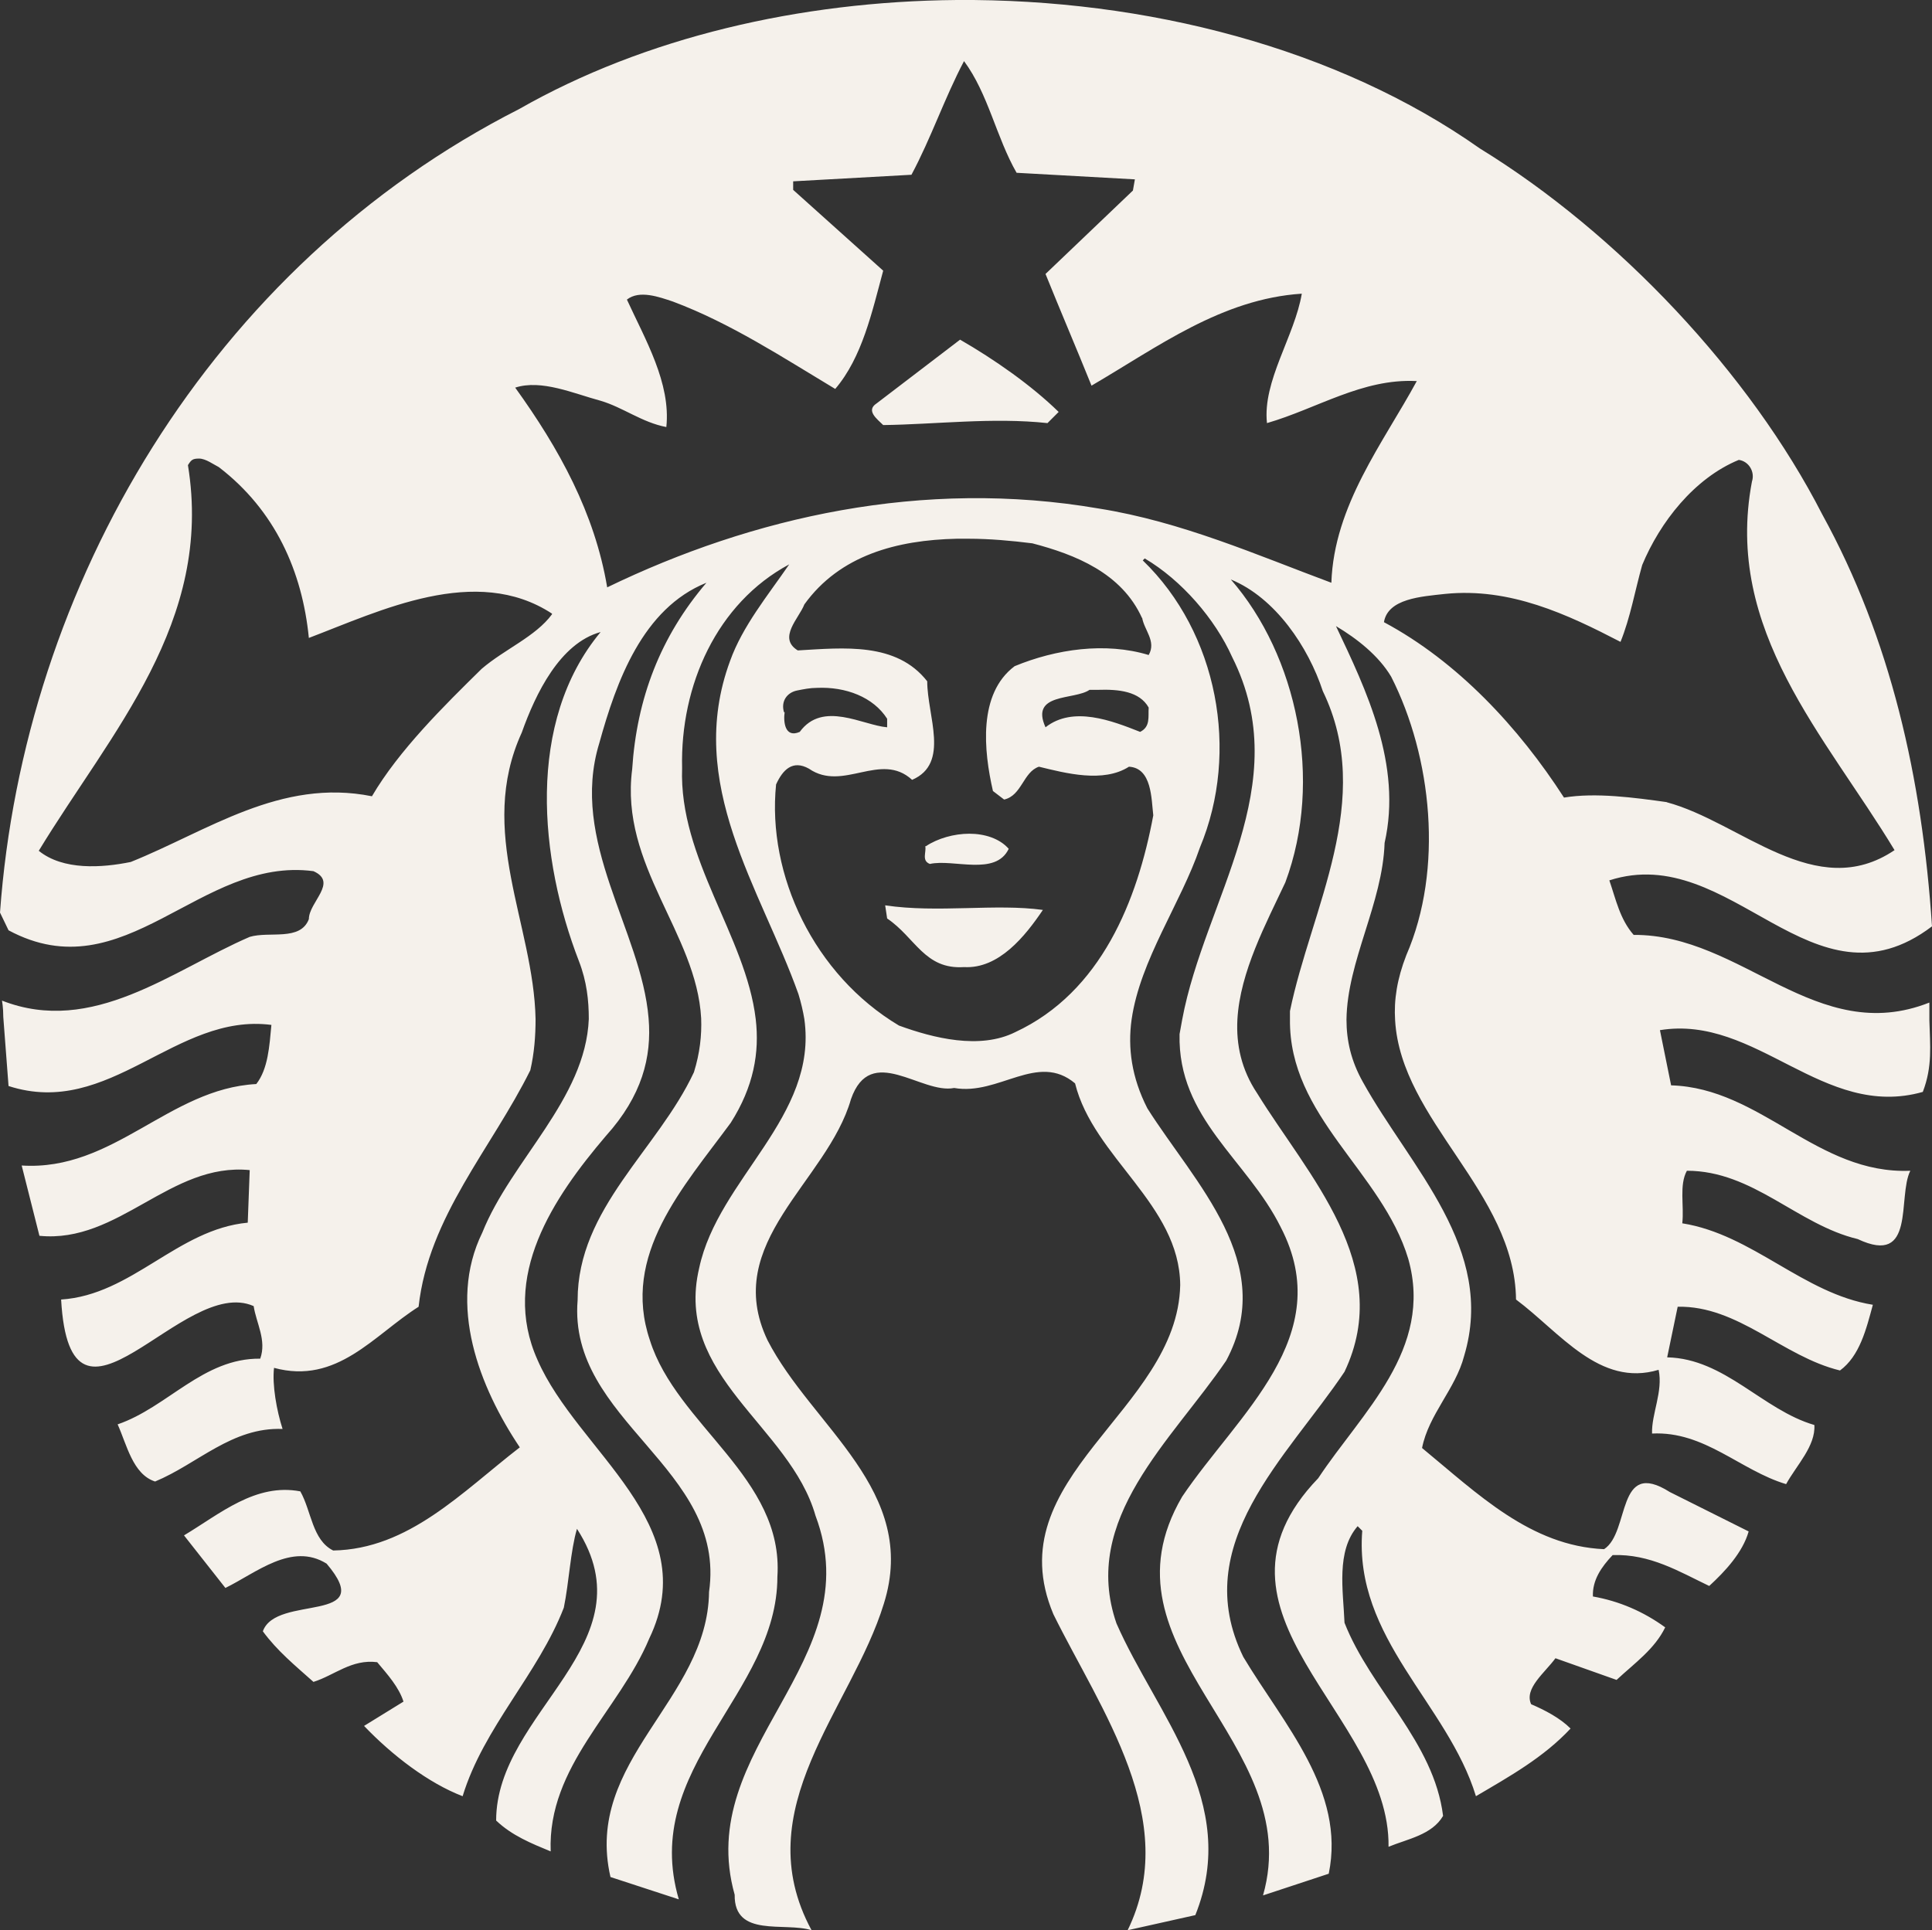<?xml version="1.0" encoding="UTF-8"?>
<svg xmlns="http://www.w3.org/2000/svg" version="1.1" viewBox="0 0 294 293.8">
  <rect x="0" y="0" width="294" height="293.8" fill="#333333" stroke="none"/>
  <defs>
    <style>
      .cls-1 {
        fill: #f5f1eb;
      }
    </style>
  </defs>
  <!-- Generator: Adobe Illustrator 28.6.0, SVG Export Plug-In . SVG Version: 1.2.0 Build 709)  -->
  <g>
    <g id="Layer_1">
      <g id="Layer_1-2" data-name="Layer_1">
        <path id="inner_artwork" class="cls-1" d="M146.1,51.7c5.2,3,10.8,6.9,15,11l-1.7,1.7c-8.3-.9-17.1.2-25,.3-.9-.9-2.7-2.2-1-3.3l12.7-9.7h0ZM293.6,155.3c.1,3.8.5,7-1,10.9-15.2,4.3-25.3-11.8-40-9.4l1.7,8.4c13.7.4,22.2,13.6,36.4,13-2,4,.9,14.6-8,10.4-9.2-2.2-15.9-10.4-26-10.4-1.2,2.2-.4,5.3-.7,8,10.7,1.7,18.4,10.7,29,12.4-1,3.7-2,7.8-5,10-8.7-2.1-15.5-9.9-24.7-9.7l-1.6,7.7c8.8.2,14.5,8,22.4,10.3.2,3.2-2.7,6.1-4.3,9-7-2.1-12.4-8.1-20.4-7.7-.1-3,1.7-6.4,1-9.7-9,2.7-15-5.7-21.7-10.7-.2-16.4-17.5-27.2-18.4-42.5-.2-3.1.3-6.3,1.7-9.9,5.7-13.1,3.9-30.2-2.3-42.4-1.9-3.2-5.2-5.8-8.4-7.7,4.6,9.7,10.1,21.1,7.4,33-.3,9.2-5.7,18-5.8,26.9,0,3.2.7,6.3,2.5,9.5,7.2,13,20.3,25.4,15.4,41.7-1.3,5-5.4,8.9-6.4,14,8.5,7,16.5,14.9,27.7,15.4,4-2.6,1.8-13.9,10-8.7l12,6c-.9,3.2-3.6,6.1-6,8.3-4.6-2.2-9-4.9-14.7-4.7-1.7,1.8-3.1,3.8-3,6.3,4,.7,7.7,2.3,11,4.7-1.6,3.3-4.6,5.4-7.4,8l-9.3-3.3c-1.6,2.2-4.8,4.6-3.7,7,2.1.9,4.4,2.1,6,3.7-4.1,4.4-9.3,7.3-14.4,10.3-4.3-14.1-18.6-24-17.3-40.4l-.7-.7c-3.3,3.8-2.2,9.8-2,14.7,4,10.2,13.6,18.1,15,29.4-1.7,2.9-5.4,3.5-8.3,4.7.3-20.2-30.4-35.6-10.7-56.1,6.6-10,17.6-19.6,13.7-33.4-4-13.3-18.2-21.6-18-36.5v-1.2c3.2-15.6,13-32.2,5-48.7-2.2-6.7-7.2-14.2-14-17,10.1,11.6,14.1,30.5,8.3,46.1-2.9,6.2-6.9,13.6-7.3,20.9h0c-.2,3.8.6,7.6,3,11.2,7.7,12.5,21,26.2,13.3,42.4-8.7,13-23.8,26.2-15.4,43.4,6.1,10.2,15.6,20.4,13,33l-10,3.3c6.7-23.5-26-37.3-12.3-60.7,8.5-12.6,23.6-24.4,15-41-5.1-10.3-15.7-16.5-15.4-29.4l.4-2.2c3.4-18.3,17.4-35.7,7.6-55.2-2.6-5.8-7.7-11.7-13.3-15l-.3.3c11.4,11,14.8,29.1,8.7,43.7-2.9,8.5-9.1,17.1-10.4,26.2-.6,4.3,0,8.8,2.4,13.5,7.2,11.4,19.9,23.6,12,38.4-8.3,12.2-22.2,24.1-16.7,40,6.1,13.9,18.9,27.2,12,44.4l-10.3,2.3c8.2-16.8-4.1-33.5-11.3-48.1-8.8-20.9,18.9-30.9,19.3-50.1-.1-12.3-13.2-19.4-16-30.7-5.7-4.8-11.6,1.9-18.4.7-5,1-12.7-6.9-15.7,1.7-3.6,12.6-19.8,21.8-12.7,36.7,6.8,13.2,23.1,22.9,17.7,40.1-4.9,16-21,31.2-11,49.7-4.1-1.3-11.8,1.2-11.7-5.4-6.3-22.4,20.7-35.4,12.3-57.7-3.9-13.7-21.6-21.2-17.7-37.7,2.9-13.6,18.1-23,16-37.9-.2-1.2-.5-2.5-.9-3.8-5.7-16-17.3-32-10.4-50.7,1.9-5.3,5.7-9.9,9-14.7-11,5.9-16.6,18.4-16.3,31-.5,13.8,9.7,25.6,11.2,38.2.6,5.1-.3,10.3-3.8,15.8-7.2,9.8-16.7,20.1-12.3,33.1,4.1,13,20.4,20.9,19.4,36,0,17.9-20.9,29-15,49.1l-10.4-3.4c-4.1-17.8,14.8-26.9,15-43.4,2.7-18.9-21.5-26-20-44.4,0-14,12.2-22.9,17.7-34.7.9-2.9,1.2-5.6,1.1-8.2-.7-13-12.4-23.2-10.5-37.9.7-10.8,4.3-20.2,11.3-28.4-9.7,3.9-13.7,15-16.3,24.4-4.6,15,6.4,28.5,7.5,41.9.5,5.9-1,11.8-6.5,17.9-8,9.4-16.1,21.4-10.4,34.1,6.1,14,25.4,24.9,17,42.4-4.6,11-15.5,19.4-15,32.4-2.9-1.2-5.9-2.4-8.3-4.7,0-16.6,23.6-26.9,12.3-44.4-1,3.4-1.2,8.1-2,12-3.9,10.1-12.2,18.2-15.4,28.7-5.2-2-10.7-6.2-15-10.7l6-3.7c-.7-2.2-2.4-4.1-4-6-3.9-.5-6.5,2-9.7,3-2.8-2.5-5.5-4.7-7.7-7.7,2-5.7,17.6-1,9.7-10.3-5.3-3.3-10.7,1.4-15.4,3.7l-6.3-8c5.5-3.3,10.9-8,17.7-6.7,1.7,3,1.8,7.4,5,9,11.5-.2,19.6-8.9,28.4-15.7-6.1-9.1-11.1-21.7-5.7-32.7,4.4-11,15.7-20.3,16.2-32.5,0-2.8-.3-5.7-1.5-8.8-6-15.5-8.1-36.4,3.3-50.1-6.2,1.7-9.9,9.4-12,15.3-6.9,15.1,1.8,29.1,2.1,43.6,0,2.6-.2,5.2-.8,7.8-5.9,11.9-15.5,22.3-17,36-6.8,4.3-12.4,11.9-22,9.3-.3,2.6.4,6.5,1.3,9.3-7.7-.3-12.9,5.3-19.4,8-3.4-1.1-4.3-5.6-5.7-8.7,7.6-2.6,13-10.1,21.7-10,1-2.8-.6-5.4-1-8-10.8-4.8-27.9,23.7-29.3-1,10.8-.7,17.7-10.7,28.4-11.7l.3-8c-12.1-1.2-19.9,11.2-32,10l-2.7-10.7c14,.9,22.4-11.7,35.7-12.4,1.8-2.3,2-5.8,2.3-9-14.6-1.9-24.6,14.3-40,9.3,0,0-.5-6.7-.8-10.5h0c0-1.5-.2-2.5-.2-2.5,13.8,5.4,25.9-4.6,37.7-9.7,3-.9,7.7.7,9-2.7,0-2.6,4.5-5.6.7-7.3-17.3-2.3-28.7,18.5-46.4,9l-1.3-2.7C3.6,89.1,32,40.5,79,16.6,98.1,5.7,121.7.2,145.6,0c28.8-.2,57.9,7.3,79.6,22.6,21,12.9,41.1,34.2,52.1,55.7,10.4,18.9,15.2,40.1,16.7,62.7-18.2,13.8-30.5-13-49.1-7,1,2.9,1.6,5.9,3.7,8.3,16.5-.1,27.8,17.1,45,10.3v2.5h0v.2h0ZM84,93.4c-11.6-7.6-26.2-.4-37,3.7-1-10.1-5.1-19.4-13.7-26-.8-.4-2-1.3-3-1.3s-1.2.2-1.7,1c3.9,23.9-11.7,40.6-22.7,58.7,3.7,3,9.6,2.6,14,1.7,11.7-4.7,22.8-12.8,36.7-10,4.1-7,11-13.8,16.7-19.4,3.5-3,8.2-4.9,10.7-8.3h0ZM119.4,108.4c-.2,1.4,0,4,2.3,3,3.5-4.8,9.6-1,13.3-.7v-1.3c-2.1-3.3-6.3-4.9-10.7-4.7-1,0-2,.2-3,.4-1.5.3-2.5,1.6-2,3.3h0ZM173.8,94.1c-3.1-6.9-10.2-9.7-16.7-11.4-3.2-.4-6.5-.7-9.7-.7h-1.8c-9.1.2-17.8,2.5-23.2,10-.8,2.1-4.1,5.1-1,7,7-.4,15-1.3,19.7,4.7,0,5.3,3.5,12.5-2.3,15-4.8-4.4-10.5,1.9-15.7-1.7-2.5-1.4-4,.2-5,2.4-1.4,13.8,5.8,29,18.7,36.7,5.2,1.9,12.3,3.7,17.7,1,13.1-6.1,18.6-20.1,21-33-.3-2.5-.2-7.2-3.7-7.4-3.9,2.5-9.6,1-13.7,0-2.4.8-2.6,4.4-5.3,5l-1.7-1.3c-1.4-6.1-2.3-14.8,3.3-19,6.3-2.6,13.8-3.7,20.4-1.7,1.2-2.1-.7-3.8-1-5.7h0ZM167.1,105h-1.3c-2.3,1.6-9.1.4-6.7,5.7,4.2-3.3,10.1-1,14.4.7,1.6-.8,1.2-2.3,1.3-3.7-1.4-2.5-4.6-2.8-7.7-2.7ZM215.5,58c-8.2-.4-15.1,4.2-22.7,6.4-.7-6.4,4.2-13.2,5.3-19.7-12.2.8-21.9,8.1-32,14-2.3-5.7-4.7-11.3-7-17l13.3-12.7.3-1.7-18-1c-3.1-5.4-4.3-12-8-17-3,5.7-5,11.7-8,17.3l-18,1v1.3l13.7,12.3c-1.7,6.3-3.2,13.2-7.3,18-8-4.8-15.9-10-24.7-13.3-2.1-.7-5.1-1.8-7-.3,2.8,6.1,6.7,12.7,6,19.4-3.7-.7-6.6-3-10-4-4.1-1.1-9-3.3-13-2,6.7,9.3,12.1,19.1,14,30.4,22.1-10.7,48-16.6,74.8-12,12.6,2,24.1,7.1,35.4,11.3.4-11.8,7.9-21.3,13-30.7,0,0-.1,0-.1,0ZM253.6,122.1c11.3,3,22.7,15.4,34.7,7.3-10.5-17.4-26-33.4-21.7-56.1.5-1.5-.5-3.1-2-3.3-6.8,2.8-12,9.5-14.7,16-1.1,3.9-1.8,8-3.3,11.7-8.1-4.2-16.8-8.3-26.7-7.3-3.6.4-8.7.7-9.3,4.3,11.2,6,20.5,16,27.4,26.7,4.8-.8,10.7,0,15.7.7h-.1,0ZM134.7,137.8l.3,2c4.3,2.9,5.7,7.8,11.7,7.4,5.3.3,9.3-4.7,12-8.7-7.2-1-16,.5-24-.7h0ZM140.8,128.8c.2.9-.6,2.2.7,2.7,3.6-.8,10,1.9,12-2.3-1.4-1.6-3.7-2.3-6-2.3s-4.8.7-6.6,1.9h-.1,0Z"/>
      </g>
    </g>
  </g>
</svg>